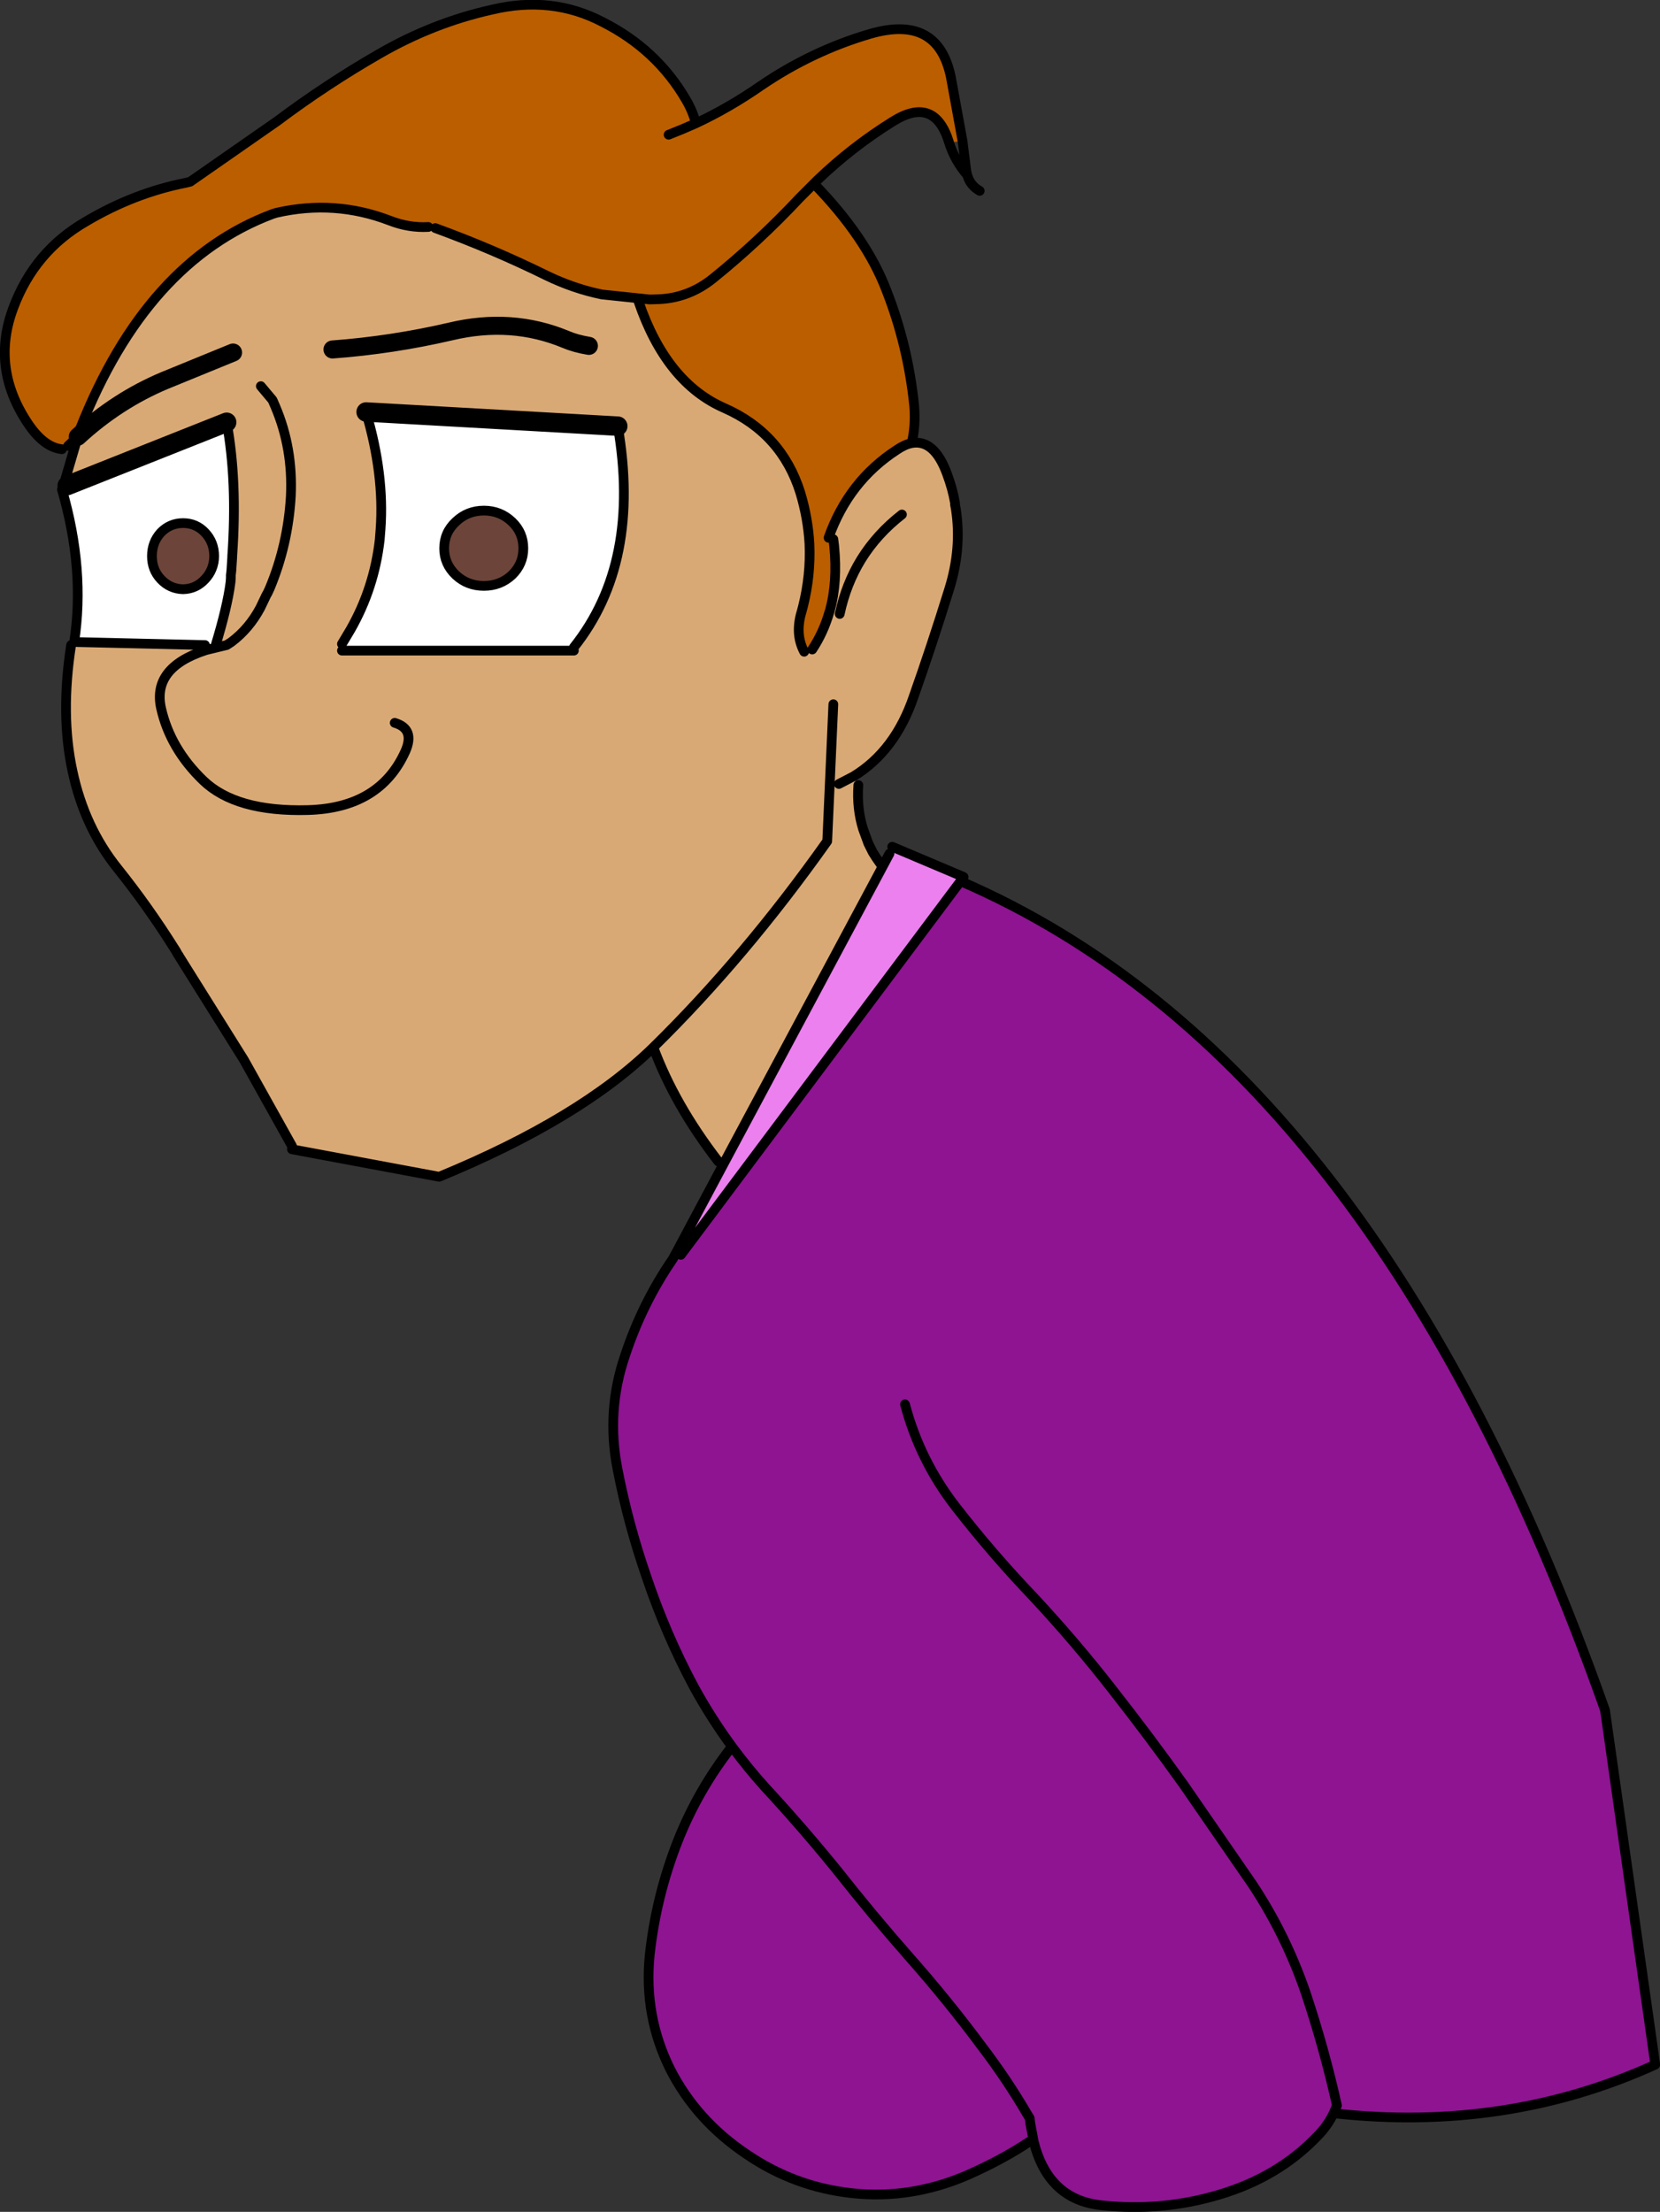 <?xml version="1.0" encoding="UTF-8" standalone="no"?>
<svg xmlns:xlink="http://www.w3.org/1999/xlink" height="398.1px" width="298.8px" xmlns="http://www.w3.org/2000/svg">
  <rect width="100%" height="100%" fill="#333333" stroke="none"/>
  <g transform="matrix(1.0, 0.0, 0.0, 1.0, 149.4, 199.05)">
    <path d="M23.5 -40.45 Q98.2 -8.15 139.5 108.75 L148.55 172.55 Q121.7 184.75 90.65 181.3 89.55 183.6 87.65 185.5 80.65 192.8 70.05 195.95 59.7 199.05 48.75 197.85 39.25 196.8 36.65 186.35 L36.65 186.3 35.9 186.4 Q31.05 189.65 24.7 192.45 14.6 196.8 4.1 195.7 -6.35 194.6 -15.05 188.65 -24.05 182.6 -28.75 173.4 -33.55 163.75 -32.45 152.8 -31.3 142.25 -27.4 132.3 -23.75 123.1 -17.65 115.3 -21.4 110.2 -24.5 104.55 -29.55 95.1 -33.0 84.85 -36.35 75.2 -38.25 65.35 -40.3 54.9 -36.9 44.95 -33.8 35.55 -28.3 27.55 L-27.65 26.35 -26.85 26.8 23.5 -40.45 M36.65 186.3 L36.05 183.1 35.95 182.2 35.55 181.55 Q31.85 175.2 27.35 169.3 21.2 161.0 14.25 153.15 7.65 145.65 1.3 137.6 -4.9 129.95 -11.7 122.6 -14.85 119.1 -17.65 115.3 -14.85 119.1 -11.7 122.6 -4.9 129.95 1.3 137.6 7.65 145.65 14.25 153.15 21.2 161.0 27.35 169.3 31.85 175.2 35.55 181.55 L35.95 182.2 36.05 183.1 36.65 186.3 M90.65 181.3 L91.25 179.9 Q89.0 169.75 85.6 159.55 82.0 149.1 76.0 140.05 L63.65 122.15 Q57.4 113.4 50.8 105.0 44.15 96.45 36.55 88.3 29.15 80.55 22.55 72.05 16.15 63.75 13.5 53.7 16.15 63.75 22.55 72.05 29.15 80.55 36.55 88.3 44.15 96.45 50.8 105.0 57.4 113.4 63.65 122.15 L76.0 140.05 Q82.0 149.1 85.6 159.55 89.0 169.75 91.25 179.9 L90.65 181.3" fill="#8e1492" fill-rule="evenodd" stroke="none"/>
    <path d="M-24.15 -176.85 Q-18.15 -179.65 -12.4 -183.65 -3.2 -189.9 7.2 -192.95 19.4 -196.5 21.75 -185.2 L23.85 -173.7 21.45 -173.35 Q18.85 -181.95 11.25 -177.15 3.95 -172.6 -2.25 -166.65 L-2.35 -166.55 -2.9 -166.0 Q6.5 -156.35 10.15 -146.8 14.05 -136.85 15.15 -126.05 15.45 -122.45 14.7 -119.3 13.45 -119.05 12.05 -118.1 3.35 -112.45 -0.25 -102.3 L-0.25 -102.25 0.6 -102.0 0.75 -100.8 0.75 -100.75 Q1.4 -94.3 -0.05 -89.05 L-0.1 -88.95 Q-1.15 -85.25 -3.2 -82.15 L-4.5 -81.45 -4.65 -81.75 Q-6.35 -84.95 -5.1 -89.0 L-4.85 -89.95 Q-3.45 -95.55 -3.7 -101.15 -3.95 -105.75 -5.35 -110.4 -8.7 -121.05 -19.0 -125.6 -29.45 -130.15 -34.45 -144.75 L-32.45 -145.15 -32.4 -145.15 -30.75 -145.2 Q-25.4 -145.45 -21.1 -148.9 -12.85 -155.55 -5.45 -163.45 L-2.9 -166.0 -5.45 -163.45 Q-12.85 -155.55 -21.1 -148.9 -25.4 -145.45 -30.75 -145.2 L-32.4 -145.15 -32.45 -145.15 -41.05 -146.05 Q-46.15 -147.1 -51.0 -149.45 -60.65 -154.2 -71.05 -158.0 L-72.3 -158.2 Q-75.8 -158.0 -79.25 -159.35 -89.15 -163.15 -99.65 -160.75 L-100.3 -160.55 Q-123.05 -152.05 -134.95 -121.95 L-135.4 -120.45 -137.15 -118.8 -138.25 -118.2 Q-141.55 -118.55 -144.45 -122.95 -151.05 -132.9 -147.0 -143.65 -143.2 -153.85 -133.9 -159.2 -125.3 -164.3 -115.95 -166.15 L-115.15 -166.35 -99.5 -177.25 Q-90.7 -183.85 -81.15 -189.35 -71.45 -194.95 -60.9 -197.3 -50.05 -199.9 -40.85 -195.05 -31.2 -190.15 -25.95 -181.15 -24.7 -179.05 -24.15 -176.85 -26.6 -175.75 -29.05 -174.8 -26.6 -175.75 -24.15 -176.85" fill="#bb5e00" fill-rule="evenodd" stroke="none"/>
    <path d="M-32.45 -145.15 L-34.45 -144.75 Q-29.45 -130.15 -19.0 -125.6 -8.7 -121.05 -5.35 -110.4 -3.95 -105.75 -3.7 -101.15 -3.45 -95.55 -4.85 -89.95 L-5.1 -89.0 Q-6.35 -84.95 -4.65 -81.75 L-4.5 -81.45 -3.2 -82.15 Q-1.15 -85.25 -0.1 -88.95 L-0.05 -89.05 Q1.4 -94.3 0.75 -100.75 L0.75 -100.8 0.6 -102.0 -0.25 -102.25 -0.25 -102.3 Q3.35 -112.45 12.05 -118.1 13.45 -119.05 14.7 -119.3 18.8 -120.05 21.1 -113.65 22.05 -111.1 22.5 -108.55 L22.5 -108.35 22.5 -108.25 22.65 -107.45 Q23.75 -100.35 21.45 -93.0 18.3 -82.85 15.05 -73.65 11.7 -63.85 4.2 -59.3 L5.1 -57.75 Q4.8 -53.55 5.95 -49.85 L6.9 -47.25 7.7 -45.65 8.3 -44.7 9.45 -43.05 -18.05 8.35 -20.1 10.0 Q-28.0 -0.25 -31.8 -10.55 -44.95 2.3 -70.35 12.75 L-96.85 7.8 -96.85 7.2 -105.5 -8.3 -117.05 -26.75 -117.25 -27.1 -117.4 -27.3 -117.7 -27.85 -118.05 -28.4 Q-122.8 -35.95 -128.2 -42.7 -134.2 -50.15 -136.35 -60.25 -138.55 -70.4 -136.6 -82.95 L-136.05 -83.5 -112.5 -82.95 -112.3 -82.05 -108.6 -82.95 -107.9 -83.4 -107.75 -83.5 Q-104.55 -85.9 -102.55 -89.65 L-101.5 -91.85 -101.2 -92.4 -100.85 -93.15 Q-97.55 -101.05 -97.05 -109.8 -96.65 -118.4 -99.85 -125.9 L-100.35 -127.05 -102.45 -129.55 -100.35 -127.05 -99.85 -125.9 Q-96.65 -118.4 -97.05 -109.8 -97.55 -101.05 -100.85 -93.15 L-101.2 -92.4 -101.5 -91.85 -102.55 -89.65 Q-104.55 -85.9 -107.75 -83.5 L-107.9 -83.4 -110.65 -82.7 Q-108.45 -89.9 -107.9 -94.3 L-107.85 -95.0 -107.85 -95.25 -107.85 -95.5 -107.75 -96.4 -107.6 -98.75 -107.6 -98.95 Q-106.65 -112.45 -108.6 -123.05 L-137.3 -111.65 -137.7 -112.6 -135.4 -120.45 -134.95 -121.95 Q-123.05 -152.05 -100.3 -160.55 L-99.65 -160.75 Q-89.15 -163.15 -79.25 -159.35 -75.8 -158.0 -72.3 -158.2 L-71.05 -158.0 Q-60.65 -154.2 -51.0 -149.45 -46.15 -147.1 -41.05 -146.05 L-32.45 -145.15 M12.95 -106.45 Q8.45 -102.95 5.6 -98.35 2.9 -93.95 1.75 -88.55 2.9 -93.95 5.6 -98.35 8.45 -102.95 12.95 -106.45 M1.6 -57.95 L4.2 -59.3 1.6 -57.95 M-43.4 -136.8 Q-45.8 -137.2 -47.55 -137.95 -57.3 -142.0 -68.25 -139.4 -78.8 -136.95 -89.55 -136.15 -78.8 -136.95 -68.25 -139.4 -57.3 -142.0 -47.55 -137.95 -45.8 -137.2 -43.4 -136.8 M-78.35 -68.95 Q-74.65 -67.85 -76.45 -63.8 -81.05 -53.6 -94.0 -53.25 -106.95 -52.9 -112.85 -58.6 -118.75 -64.3 -120.4 -71.55 -122.05 -78.85 -112.45 -82.0 L-112.3 -82.05 -112.45 -82.0 Q-122.05 -78.85 -120.4 -71.55 -118.75 -64.3 -112.85 -58.6 -106.95 -52.9 -94.0 -53.25 -81.05 -53.6 -76.45 -63.8 -74.65 -67.85 -78.35 -68.95 M-83.5 -124.85 L-83.9 -124.9 Q-80.6 -113.6 -81.65 -103.95 L-81.05 -101.9 Q-82.05 -93.2 -86.3 -85.75 L-87.85 -83.15 -87.85 -81.95 -46.1 -81.95 -46.1 -82.55 Q-33.95 -97.8 -38.2 -122.35 L-83.5 -124.9 -83.5 -124.85 M-107.45 -135.6 L-119.8 -130.55 Q-128.35 -126.95 -135.4 -120.45 -128.35 -126.95 -119.8 -130.55 L-107.45 -135.6 M0.6 -72.3 L-0.5 -47.65 Q-15.3 -26.75 -31.8 -10.55 -15.3 -26.75 -0.5 -47.65 L0.6 -72.3" fill="#d9a975" fill-rule="evenodd" stroke="none"/>
    <path d="M-136.05 -83.5 Q-134.05 -96.45 -138.25 -110.95 L-137.3 -111.65 -108.6 -123.05 Q-106.65 -112.45 -107.6 -98.95 L-107.6 -98.75 -107.75 -96.4 -107.85 -95.5 -107.85 -95.25 -107.85 -95.0 -107.9 -94.3 Q-108.45 -89.9 -110.65 -82.7 L-107.9 -83.4 -108.6 -82.95 -112.3 -82.05 -112.5 -82.95 -136.05 -83.5 M-62.3 -107.15 Q-65.25 -107.15 -67.35 -105.15 -69.45 -103.2 -69.45 -100.35 -69.45 -97.55 -67.35 -95.55 -65.25 -93.6 -62.3 -93.6 -59.35 -93.6 -57.25 -95.55 -55.2 -97.55 -55.2 -100.35 -55.2 -103.2 -57.25 -105.15 -59.35 -107.15 -62.3 -107.15 M-81.05 -101.9 L-80.9 -103.85 Q-80.2 -113.65 -83.5 -124.85 L-83.5 -124.9 -38.2 -122.35 Q-33.95 -97.8 -46.1 -82.55 L-46.1 -81.95 -87.85 -81.95 -87.85 -83.15 -86.3 -85.75 Q-82.05 -93.2 -81.05 -101.9 M-112.5 -103.2 Q-114.1 -104.9 -116.45 -104.9 -118.8 -104.9 -120.45 -103.2 -122.05 -101.45 -122.05 -98.95 -122.05 -96.5 -120.45 -94.8 -118.8 -93.05 -116.45 -93.0 -114.1 -93.05 -112.5 -94.8 -111.7 -95.65 -111.3 -96.65 -110.85 -97.75 -110.85 -98.95 -110.85 -101.45 -112.5 -103.2" fill="#ffffff" fill-rule="evenodd" stroke="none"/>
    <path d="M-62.3 -107.15 Q-59.35 -107.15 -57.25 -105.15 -55.2 -103.2 -55.2 -100.35 -55.2 -97.55 -57.25 -95.55 -59.35 -93.6 -62.3 -93.6 -65.25 -93.6 -67.35 -95.55 -69.45 -97.55 -69.45 -100.35 -69.45 -103.2 -67.35 -105.15 -65.25 -107.15 -62.3 -107.15 M-112.5 -103.2 Q-110.85 -101.45 -110.85 -98.95 -110.85 -97.75 -111.3 -96.65 -111.7 -95.65 -112.5 -94.8 -114.1 -93.05 -116.45 -93.0 -118.8 -93.05 -120.45 -94.8 -122.05 -96.5 -122.05 -98.95 -122.05 -101.45 -120.45 -103.2 -118.8 -104.9 -116.45 -104.9 -114.1 -104.9 -112.5 -103.2" fill="#6c4439" fill-rule="evenodd" stroke="none"/>
    <path d="M9.45 -43.05 L10.7 -45.4 11.2 -46.65 Q17.5 -44.0 23.85 -41.3 L23.5 -40.45 -26.85 26.8 -27.65 26.35 -18.05 8.35 9.45 -43.05" fill="#eb80ee" fill-rule="evenodd" stroke="none"/>
    <path d="M23.85 -173.7 L21.75 -185.2 Q19.4 -196.5 7.2 -192.95 -3.2 -189.9 -12.4 -183.65 -18.15 -179.65 -24.15 -176.85 -26.6 -175.75 -29.05 -174.8 M23.85 -173.7 L24.55 -168.15 24.7 -167.55 24.95 -166.85 Q25.55 -165.5 26.95 -164.7 M21.45 -173.35 Q22.45 -170.15 24.7 -167.55 M-2.9 -166.0 L-2.35 -166.55 -2.25 -166.65 Q3.95 -172.6 11.25 -177.15 18.85 -181.95 21.45 -173.35 M14.7 -119.3 Q15.45 -122.45 15.15 -126.05 14.05 -136.85 10.15 -146.8 6.5 -156.35 -2.9 -166.0 L-5.45 -163.45 Q-12.85 -155.55 -21.1 -148.9 -25.4 -145.45 -30.75 -145.2 L-32.4 -145.15 -32.45 -145.15 -41.05 -146.05 Q-46.15 -147.1 -51.0 -149.45 -60.65 -154.2 -71.05 -158.0 M-34.45 -144.75 Q-29.45 -130.15 -19.0 -125.6 -8.7 -121.05 -5.35 -110.4 -3.95 -105.75 -3.7 -101.15 -3.45 -95.55 -4.85 -89.95 L-5.1 -89.0 Q-6.35 -84.95 -4.65 -81.75 M-3.2 -82.15 Q-1.15 -85.25 -0.1 -88.95 L-0.05 -89.05 Q1.4 -94.3 0.75 -100.75 L0.75 -100.8 0.6 -102.0 M-0.25 -102.25 L-0.25 -102.3 Q3.35 -112.45 12.05 -118.1 13.45 -119.05 14.7 -119.3 18.8 -120.05 21.1 -113.65 22.05 -111.1 22.5 -108.55 L22.5 -108.35 22.5 -108.25 22.65 -107.45 Q23.75 -100.35 21.45 -93.0 18.3 -82.85 15.05 -73.65 11.7 -63.85 4.2 -59.3 L1.6 -57.95 M5.1 -57.75 Q4.8 -53.55 5.95 -49.85 L6.9 -47.25 7.7 -45.65 8.3 -44.7 9.45 -43.05 10.7 -45.4 M11.2 -46.65 Q17.5 -44.0 23.85 -41.3 L23.9 -41.3 24.05 -41.2 23.5 -40.45 Q98.2 -8.15 139.5 108.75 L148.55 172.55 Q121.7 184.75 90.65 181.3 89.55 183.6 87.65 185.5 80.65 192.8 70.05 195.95 59.7 199.05 48.75 197.85 39.25 196.8 36.65 186.35 L36.65 186.3 36.05 183.1 35.95 182.2 35.55 181.55 Q31.85 175.2 27.35 169.3 21.2 161.0 14.25 153.15 7.65 145.65 1.3 137.6 -4.9 129.95 -11.7 122.6 -14.85 119.1 -17.65 115.3 -21.4 110.2 -24.5 104.55 -29.55 95.1 -33.0 84.85 -36.35 75.2 -38.25 65.35 -40.3 54.9 -36.9 44.95 -33.8 35.55 -28.3 27.55 L-27.65 26.35 -18.05 8.35 9.45 -43.05 M35.9 186.4 Q31.05 189.65 24.7 192.45 14.6 196.8 4.1 195.7 -6.35 194.6 -15.05 188.65 -24.05 182.6 -28.75 173.4 -33.55 163.75 -32.45 152.8 -31.3 142.25 -27.4 132.3 -23.75 123.1 -17.65 115.3 M-20.1 10.0 Q-28.0 -0.25 -31.8 -10.55 -44.95 2.3 -70.35 12.75 L-96.85 7.8 M-96.85 7.2 L-105.5 -8.3 -117.05 -26.75 -117.25 -27.1 -117.4 -27.3 -117.7 -27.85 -118.05 -28.4 Q-122.8 -35.95 -128.2 -42.7 -134.2 -50.15 -136.35 -60.25 -138.55 -70.4 -136.6 -82.95 M-136.05 -83.5 Q-134.05 -96.45 -138.25 -110.95 M-137.7 -112.6 L-135.4 -120.45 -137.15 -118.8 M-138.25 -118.2 Q-141.55 -118.55 -144.45 -122.95 -151.05 -132.9 -147.0 -143.65 -143.2 -153.85 -133.9 -159.2 -125.3 -164.3 -115.95 -166.15 L-115.15 -166.35 -99.5 -177.25 Q-90.7 -183.85 -81.15 -189.35 -71.45 -194.95 -60.9 -197.3 -50.05 -199.9 -40.85 -195.05 -31.2 -190.15 -25.95 -181.15 -24.7 -179.05 -24.15 -176.85 M1.75 -88.55 Q2.9 -93.95 5.6 -98.35 8.45 -102.95 12.95 -106.45 M23.5 -40.45 L-26.85 26.8 M13.5 53.7 Q16.15 63.75 22.55 72.05 29.15 80.55 36.55 88.3 44.15 96.45 50.8 105.0 57.4 113.4 63.65 122.15 L76.0 140.05 Q82.0 149.1 85.6 159.55 89.0 169.75 91.25 179.9 L90.65 181.3 M-135.4 -120.45 L-134.95 -121.95 Q-123.05 -152.05 -100.3 -160.55 L-99.65 -160.75 Q-89.15 -163.15 -79.25 -159.35 -75.8 -158.0 -72.3 -158.2 M-62.3 -107.15 Q-59.35 -107.15 -57.25 -105.15 -55.2 -103.2 -55.2 -100.35 -55.2 -97.55 -57.25 -95.55 -59.35 -93.6 -62.3 -93.6 -65.25 -93.6 -67.35 -95.55 -69.45 -97.55 -69.45 -100.35 -69.45 -103.2 -67.35 -105.15 -65.25 -107.15 -62.3 -107.15 M-102.45 -129.55 L-100.35 -127.05 -99.85 -125.9 Q-96.65 -118.4 -97.05 -109.8 -97.55 -101.05 -100.85 -93.15 L-101.2 -92.4 -101.5 -91.85 -102.55 -89.65 Q-104.55 -85.9 -107.75 -83.5 L-107.9 -83.4 -108.6 -82.95 -112.3 -82.05 -112.45 -82.0 Q-122.05 -78.85 -120.4 -71.55 -118.75 -64.3 -112.85 -58.6 -106.95 -52.9 -94.0 -53.25 -81.05 -53.6 -76.45 -63.8 -74.65 -67.85 -78.35 -68.95 M-81.05 -101.9 L-80.9 -103.85 Q-80.2 -113.65 -83.5 -124.85 L-83.5 -124.9 M-38.2 -122.35 Q-33.95 -97.8 -46.1 -82.55 M-46.1 -81.95 L-87.85 -81.95 M-87.85 -83.15 L-86.3 -85.75 Q-82.05 -93.2 -81.05 -101.9 M-112.5 -103.2 Q-110.85 -101.45 -110.85 -98.95 -110.85 -97.75 -111.3 -96.65 -111.7 -95.65 -112.5 -94.8 -114.1 -93.05 -116.45 -93.0 -118.8 -93.05 -120.45 -94.8 -122.05 -96.5 -122.05 -98.95 -122.05 -101.45 -120.45 -103.2 -118.8 -104.9 -116.45 -104.9 -114.1 -104.9 -112.5 -103.2 M-110.65 -82.7 Q-108.45 -89.9 -107.9 -94.3 L-107.85 -95.0 -107.85 -95.25 -107.85 -95.5 -107.75 -96.4 -107.6 -98.75 -107.6 -98.95 Q-106.65 -112.45 -108.6 -123.05 M-136.05 -83.5 L-112.5 -82.95 M-31.8 -10.55 Q-15.3 -26.75 -0.5 -47.65 L0.6 -72.3" fill="none" stroke="#000000" stroke-linecap="round" stroke-linejoin="round" stroke-width="1.75"/>
    <path d="M-83.5 -124.9 L-38.2 -122.35 M-108.6 -123.05 L-137.3 -111.65" fill="none" stroke="#000000" stroke-linecap="round" stroke-linejoin="round" stroke-width="3.5"/>
    <path d="M-89.55 -136.15 Q-78.8 -136.95 -68.25 -139.4 -57.3 -142.0 -47.55 -137.95 -45.8 -137.2 -43.4 -136.8 M-135.4 -120.45 Q-128.35 -126.95 -119.8 -130.55 L-107.45 -135.6" fill="none" stroke="#000000" stroke-linecap="round" stroke-linejoin="round" stroke-width="3.25"/>
  </g>
</svg>
